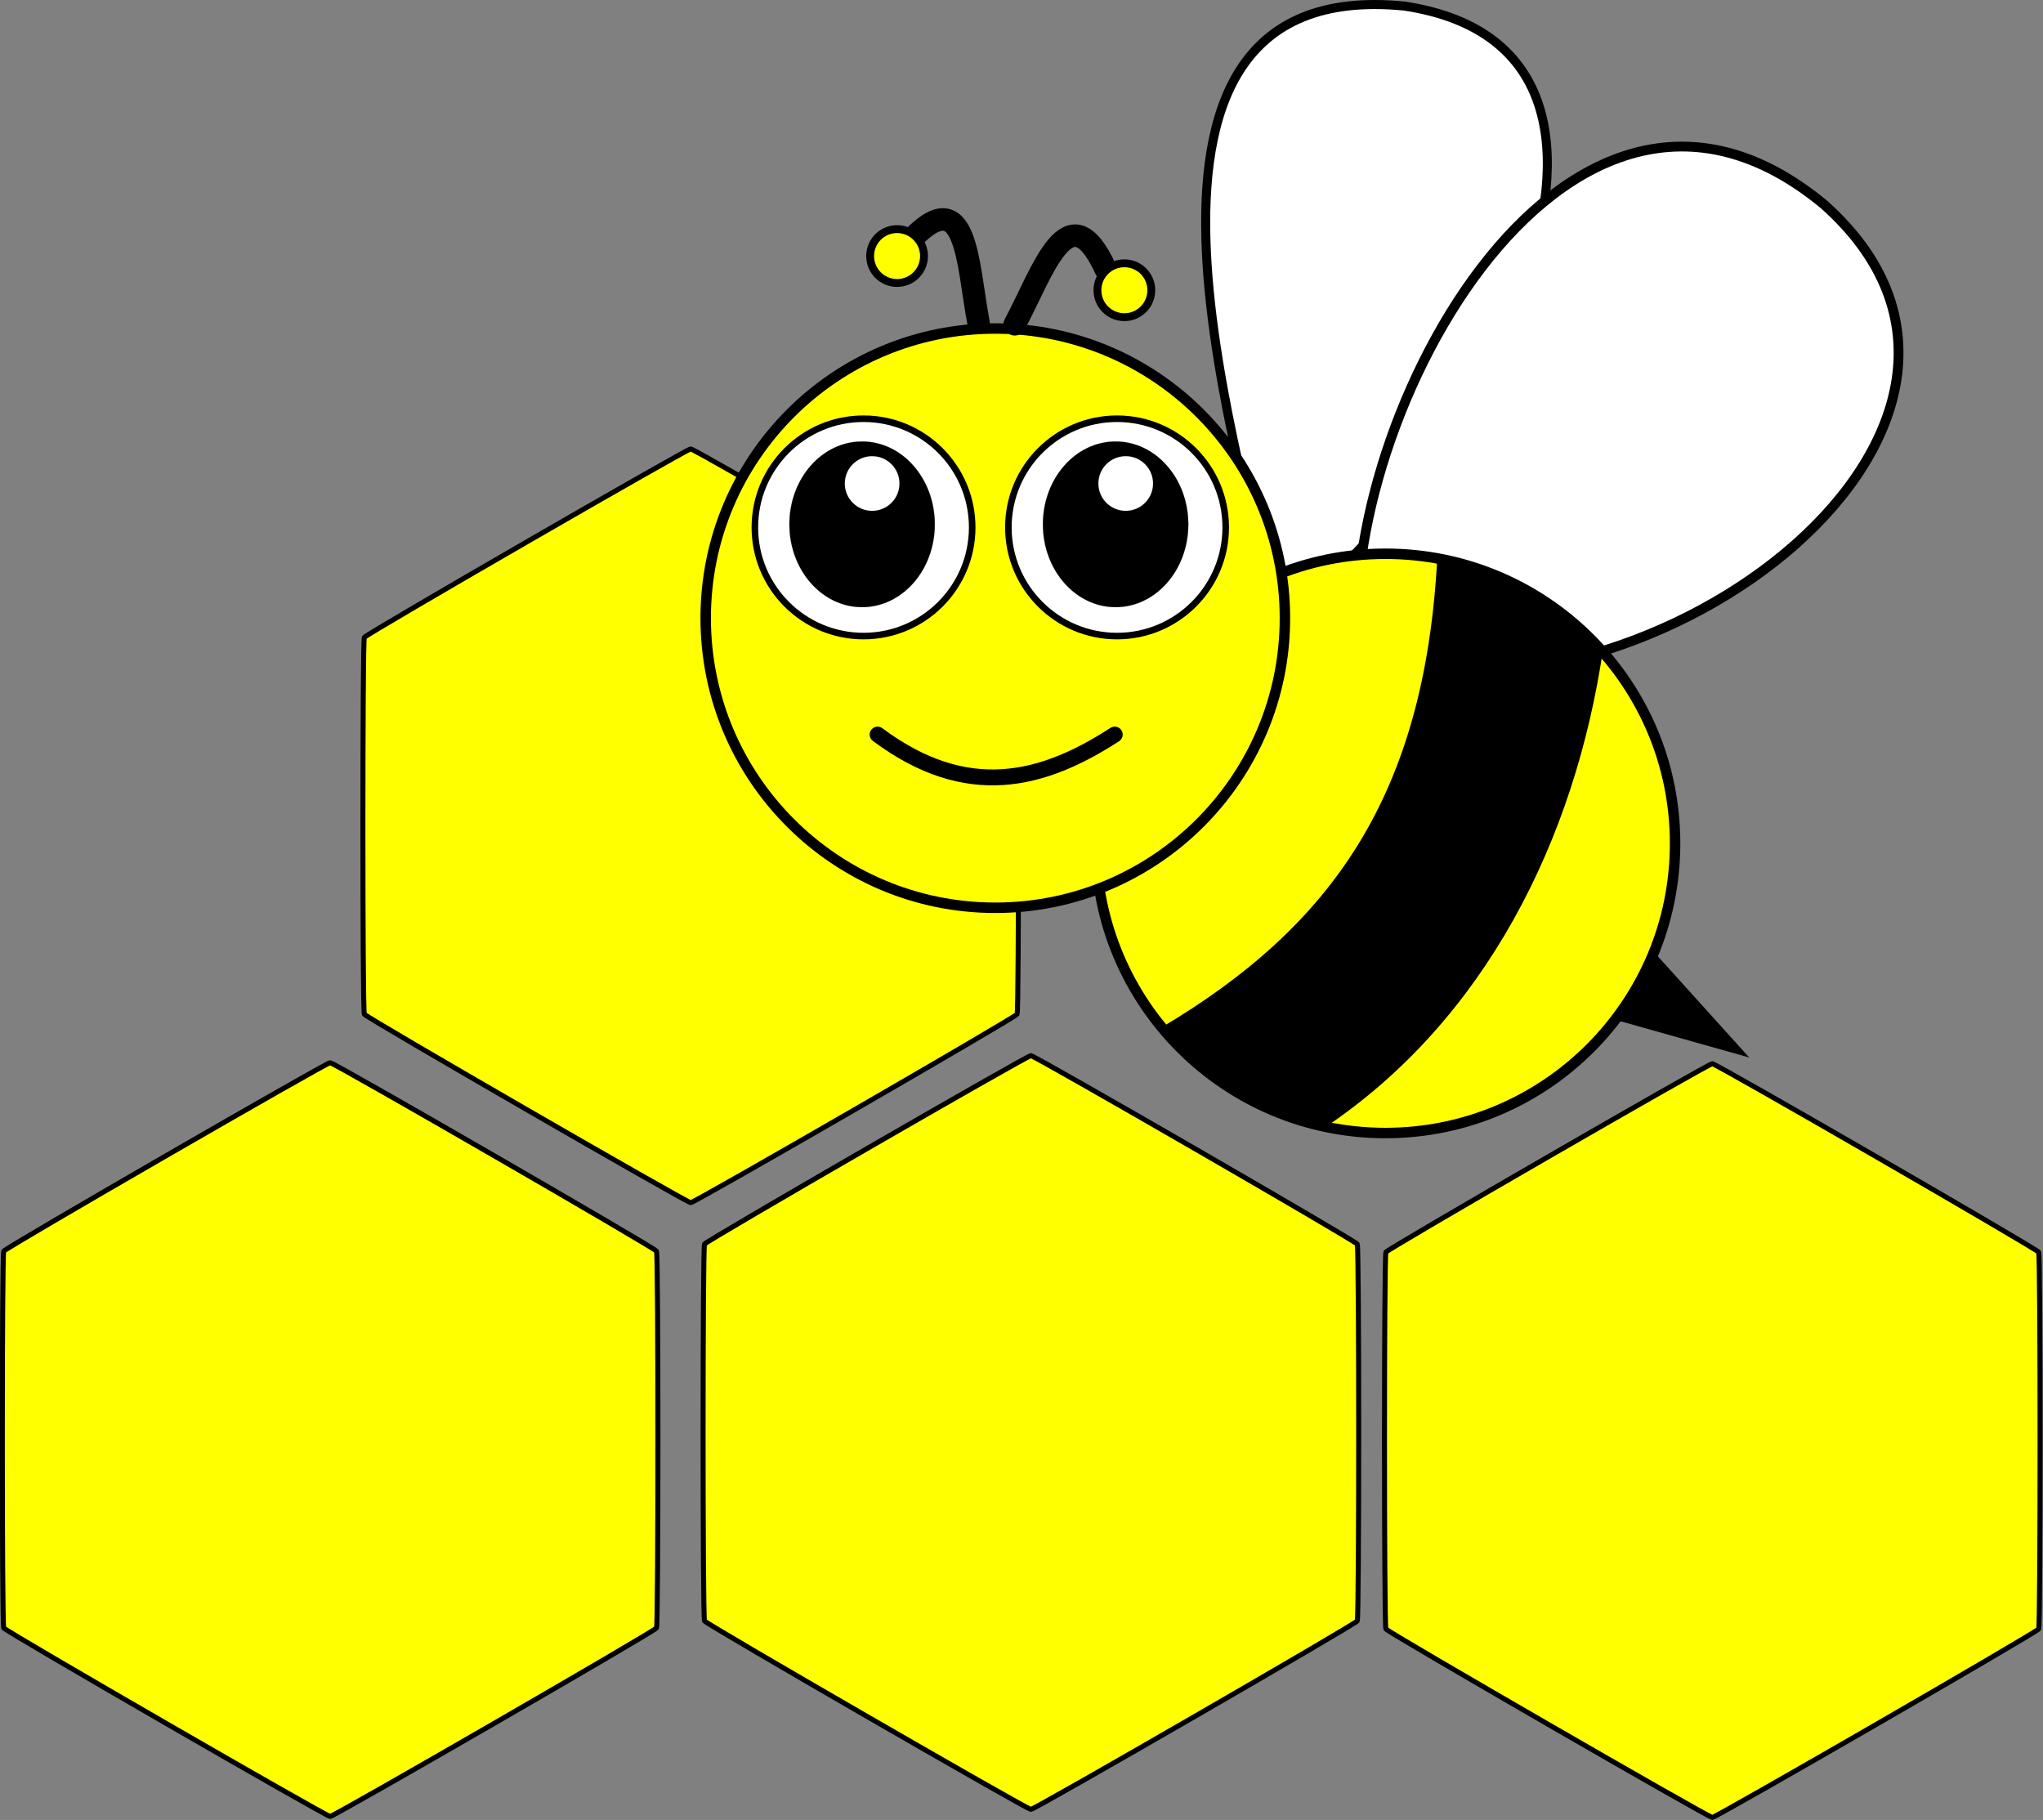 <?xml version="1.0" encoding="UTF-8" standalone="no"?>
<!-- Created with Inkscape (http://www.inkscape.org/) -->
<svg
    xmlns:inkscape="http://www.inkscape.org/namespaces/inkscape"
    xmlns:rdf="http://www.w3.org/1999/02/22-rdf-syntax-ns#"
    xmlns="http://www.w3.org/2000/svg"
    xmlns:sodipodi="http://sodipodi.sourceforge.net/DTD/sodipodi-0.dtd"
    xmlns:ns1="http://sozi.baierouge.fr"
    xmlns:cc="http://creativecommons.org/ns#"
    xmlns:xlink="http://www.w3.org/1999/xlink"
    xmlns:dc="http://purl.org/dc/elements/1.1/"
    id="svg2848"
    sodipodi:docname="abeille-ruche-bee-kawai.svg"
    viewBox="0 0 390.37 347.73"
    version="1.1"
    inkscape:version="0.47 r22583"
  >
  <rect x="0" y="0" width="390.37" height="347.73" fill="#808080" stroke="none"/>
  <title
      id="title6052"
    >Projet logo jvne</title
  >
  <sodipodi:namedview
      id="base"
      bordercolor="#666666"
      inkscape:pageshadow="2"
      inkscape:window-y="0"
      pagecolor="#ffffff"
      inkscape:window-height="799"
      inkscape:window-maximized="0"
      inkscape:zoom="0.37751929"
      inkscape:window-x="148"
      showgrid="false"
      borderopacity="1.0"
      inkscape:current-layer="layer1"
      inkscape:cx="-195.46686"
      inkscape:cy="165.2563"
      inkscape:window-width="827"
      inkscape:pageopacity="0.0"
      inkscape:document-units="px"
  />
  <g
      id="layer1"
      inkscape:label="Calque 1"
      inkscape:groupmode="layer"
      transform="translate(-1735.9 286.84)"
    >
    <g
        id="g3684"
      >
      <path
          id="path15540"
          style="stroke:#000000;stroke-linecap:round;stroke-width:2;fill:#ffff00"
          sodipodi:type="star"
          d="m-58.413-69.235c-1.506 0-129.72-74.021-130.47-75.326-0.753-1.305-0.753-149.35-0-150.65 0.753-1.305 128.96-75.326 130.47-75.326 1.506 0 129.72 74.021 130.47 75.326 0.753 1.305 0.753 149.35 0 150.65-0.753 1.305-128.96 75.326-130.47 75.326z"
          sodipodi:r1="150.65233"
          inkscape:flatsided="true"
          transform="matrix(.478 0 0 .478 1960.8 91.972)"
          sodipodi:arg2="2.0943951"
          sodipodi:arg1="1.5707963"
          inkscape:randomized="0"
          sodipodi:cy="-219.88768"
          sodipodi:cx="-58.41317"
          inkscape:rounded="0.01"
          sodipodi:r2="130.46875"
          sodipodi:sides="6"
      />
      <path
          id="path15542"
          style="stroke:#000000;stroke-linecap:round;stroke-width:2;fill:#ffff00"
          sodipodi:type="star"
          sodipodi:sides="6"
          sodipodi:r1="150.65233"
          sodipodi:r2="130.46875"
          sodipodi:arg1="1.5707963"
          sodipodi:arg2="2.0943951"
          transform="matrix(.478 0 0 .478 1826.9 93.317)"
          inkscape:randomized="0"
          sodipodi:cy="-219.88768"
          sodipodi:cx="-58.41317"
          inkscape:rounded="0.01"
          inkscape:flatsided="true"
          d="m-58.413-69.235c-1.506 0-129.72-74.021-130.47-75.326-0.753-1.305-0.753-149.35-0-150.65 0.753-1.305 128.96-75.326 130.47-75.326 1.506 0 129.72 74.021 130.47 75.326 0.753 1.305 0.753 149.35 0 150.65-0.753 1.305-128.96 75.326-130.47 75.326z"
      />
      <path
          id="path15544"
          style="stroke:#000000;stroke-linecap:round;stroke-width:2;fill:#ffff00"
          sodipodi:type="star"
          d="m-58.413-69.235c-1.506 0-129.72-74.021-130.47-75.326-0.753-1.305-0.753-149.35-0-150.65 0.753-1.305 128.96-75.326 130.47-75.326 1.506 0 129.72 74.021 130.47 75.326 0.753 1.305 0.753 149.35 0 150.65-0.753 1.305-128.96 75.326-130.47 75.326z"
          sodipodi:r1="150.65233"
          inkscape:flatsided="true"
          transform="matrix(.478 0 0 .478 2091 93.509)"
          sodipodi:arg2="2.0943951"
          sodipodi:arg1="1.5707963"
          inkscape:randomized="0"
          sodipodi:cy="-219.88768"
          sodipodi:cx="-58.41317"
          inkscape:rounded="0.01"
          sodipodi:r2="130.46875"
          sodipodi:sides="6"
      />
      <path
          id="path15644"
          style="stroke:#000000;stroke-linecap:round;stroke-width:2;fill:#ffff00"
          sodipodi:type="star"
          sodipodi:sides="6"
          sodipodi:r1="150.65233"
          sodipodi:r2="130.46875"
          sodipodi:arg1="1.5707963"
          sodipodi:arg2="2.0943951"
          transform="matrix(.478 0 0 .478 1895.8 -23.954)"
          inkscape:randomized="0"
          sodipodi:cy="-219.88768"
          sodipodi:cx="-58.41317"
          inkscape:rounded="0.01"
          inkscape:flatsided="true"
          d="m-58.413-69.235c-1.506 0-129.72-74.021-130.47-75.326-0.753-1.305-0.753-149.35-0-150.65 0.753-1.305 128.96-75.326 130.47-75.326 1.506 0 129.72 74.021 130.47 75.326 0.753 1.305 0.753 149.35 0 150.65-0.753 1.305-128.96 75.326-130.47 75.326z"
      />
      <g
          id="g15604"
          transform="translate(1351.2 -383.52)"
        >
        <path
            id="path15606"
            sodipodi:nodetypes="ccc"
            style="stroke:#000000;stroke-width:1.728px;fill:#ffffff"
            d="m628.01 215.7c-3.84-26.07-38.66-124.21 25.04-117.86 58.495 8.828 10.058 95.541-25.037 117.86z"
        />
        <path
            id="path15608"
            sodipodi:nodetypes="ccc"
            style="stroke:#000000;stroke-width:1.871px;fill:#ffffff"
            d="m644.58 223.06c-6.103-42.361 38.267-129 88.622-87.33 46.841 41.658-31.848 102.47-88.622 87.33z"
        />
        <path
            id="path15610"
            sodipodi:rx="55.338791"
            sodipodi:ry="55.338791"
            style="stroke:#000000;stroke-linecap:round;stroke-width:2;fill:#ffff00"
            sodipodi:type="arc"
            d="m352.02-56.946c0 30.563-24.776 55.339-55.339 55.339s-55.339-24.776-55.339-55.339 24.776-55.339 55.339-55.339 55.339 24.776 55.339 55.339z"
            transform="translate(352.75 314.77)"
            sodipodi:cy="-56.945683"
            sodipodi:cx="296.6774"
        />
        <path
            id="path15612"
            sodipodi:rx="55.338791"
            sodipodi:ry="55.338791"
            style="stroke:#000000;stroke-linecap:round;stroke-width:2;fill:#ffff00"
            sodipodi:type="arc"
            d="m352.02-56.946c0 30.563-24.776 55.339-55.339 55.339s-55.339-24.776-55.339-55.339 24.776-55.339 55.339-55.339 55.339 24.776 55.339 55.339z"
            transform="translate(278.2 271.73)"
            sodipodi:cy="-56.945683"
            sodipodi:cx="296.6774"
        />
        <path
            id="path15614"
            sodipodi:nodetypes="ccccc"
            style="stroke:#000000;stroke-width:1px;fill:#000000"
            d="m606.84 293.45c32.799-19.489 50.587-44.629 52.989-90.154 8.563 1.199 20.342 6.255 30.707 17.192-5.316 36.417-22.452 70.825-53.125 91.304-9.808-1.372-23.264-10.256-30.571-18.342z"
        />
        <g
            id="g15616"
            transform="matrix(1.253 0 0 1.253 76.995 -6.784)"
          >
          <path
              id="path15618"
              sodipodi:rx="57.142857"
              sodipodi:ry="57.142857"
              style="stroke:#000000;stroke-width:3.45;fill:#ffffff"
              sodipodi:type="arc"
              d="m177.14 592.36c0 31.559-25.584 57.143-57.143 57.143s-57.143-25.584-57.143-57.143 25.584-57.143 57.143-57.143 57.143 25.584 57.143 57.143z"
              transform="matrix(.29 0 0 .29 381.12 -8.789)"
              sodipodi:cy="592.36218"
              sodipodi:cx="120"
          />
          <path
              id="path15620"
              sodipodi:rx="57.142857"
              sodipodi:ry="57.142857"
              style="stroke:#000000;stroke-width:.1;fill:#000000"
              sodipodi:type="arc"
              d="m177.14 592.36c0 31.559-25.584 57.143-57.143 57.143s-57.143-25.584-57.143-57.143 25.584-57.143 57.143-57.143 57.143 25.584 57.143 57.143z"
              transform="matrix(.194 0 0 .221 392.42 31.614)"
              sodipodi:cy="592.36218"
              sodipodi:cx="120"
          />
          <path
              id="path15622"
              sodipodi:rx="57.142857"
              sodipodi:ry="57.142857"
              style="stroke:#000000;stroke-width:.1;fill:#ffffff"
              sodipodi:type="arc"
              d="m177.14 592.36c0 31.559-25.584 57.143-57.143 57.143s-57.143-25.584-57.143-57.143 25.584-57.143 57.143-57.143 57.143 25.584 57.143 57.143z"
              transform="matrix(.073 0 0 .073 408.48 113.06)"
              sodipodi:cy="592.36218"
              sodipodi:cx="120"
          />
          <path
              id="path15624"
              sodipodi:rx="57.142857"
              sodipodi:ry="57.142857"
              style="stroke:#000000;stroke-width:3.45;fill:#ffffff"
              sodipodi:type="arc"
              d="m177.14 592.36c0 31.559-25.584 57.143-57.143 57.143s-57.143-25.584-57.143-57.143 25.584-57.143 57.143-57.143 57.143 25.584 57.143 57.143z"
              transform="matrix(.29 0 0 .29 342.46 -8.789)"
              sodipodi:cy="592.36218"
              sodipodi:cx="120"
          />
          <path
              id="path15626"
              sodipodi:rx="57.142857"
              sodipodi:ry="57.142857"
              style="stroke:#000000;stroke-width:.1;fill:#000000"
              sodipodi:type="arc"
              d="m177.14 592.36c0 31.559-25.584 57.143-57.143 57.143s-57.143-25.584-57.143-57.143 25.584-57.143 57.143-57.143 57.143 25.584 57.143 57.143z"
              transform="matrix(.194 0 0 .221 353.76 31.614)"
              sodipodi:cy="592.36218"
              sodipodi:cx="120"
          />
          <path
              id="path15628"
              sodipodi:rx="57.142857"
              sodipodi:ry="57.142857"
              style="stroke:#000000;stroke-width:.1;fill:#ffffff"
              sodipodi:type="arc"
              d="m177.14 592.36c0 31.559-25.584 57.143-57.143 57.143s-57.143-25.584-57.143-57.143 25.584-57.143 57.143-57.143 57.143 25.584 57.143 57.143z"
              transform="matrix(.073 0 0 .073 369.81 113.06)"
              sodipodi:cy="592.36218"
              sodipodi:cx="120"
          />
        </g
        >
        <path
            id="path15630"
            style="stroke-linejoin:round;stroke:#000000;stroke-linecap:round;stroke-width:3.034px;fill:none"
            d="m552.39 237.03c17.1 12.773 31.599 8.896 45.313 0"
            inkscape:export-ydpi="1256.7957"
            sodipodi:nodetypes="cc"
            inkscape:export-xdpi="1256.7957"
        />
        <path
            id="path15632"
            sodipodi:nodetypes="cc"
            style="stroke-linejoin:round;stroke:#000000;stroke-linecap:round;stroke-width:4.3;fill:none"
            d="m571.67 158.33c-2.138-11.136-2.114-27.843-13.482-15.184"
        />
        <path
            id="path15634"
            sodipodi:nodetypes="cc"
            style="stroke-linejoin:round;stroke:#000000;stroke-linecap:round;stroke-width:4.3;fill:none"
            d="m578.6 158.64c5.353-9.996 10.298-25.954 17.388-10.488"
        />
        <path
            id="path15636"
            sodipodi:rx="55.338791"
            sodipodi:ry="55.338791"
            style="stroke:#000000;stroke-linecap:round;stroke-width:16.167;fill:#ffff00"
            sodipodi:type="arc"
            d="m352.02-56.946c0 30.563-24.776 55.339-55.339 55.339s-55.339-24.776-55.339-55.339 24.776-55.339 55.339-55.339 55.339 24.776 55.339 55.339z"
            transform="matrix(.093 0 0 .093 528.52 150.9)"
            sodipodi:cy="-56.945683"
            sodipodi:cx="296.6774"
        />
        <path
            id="path15638"
            sodipodi:rx="55.338791"
            sodipodi:ry="55.338791"
            style="stroke:#000000;stroke-linecap:round;stroke-width:16.167;fill:#ffff00"
            sodipodi:type="arc"
            d="m352.02-56.946c0 30.563-24.776 55.339-55.339 55.339s-55.339-24.776-55.339-55.339 24.776-55.339 55.339-55.339 55.339 24.776 55.339 55.339z"
            transform="matrix(.093 0 0 .093 571.95 157.43)"
            sodipodi:cy="-56.945683"
            sodipodi:cx="296.6774"
        />
        <path
            id="path15640"
            style="fill:#000000"
            d="m693.92 291.69 25.017 7.044-17.888-19.81-7.129 12.767z"
        />
      </g
      >
    </g
    >
    <flowRoot
        id="flowRoot16409"
        xml:space="preserve"
        style="font-size:40px;font-family:Bitstream Vera Sans;fill:#000000"
        transform="translate(-28.751 -189.93)"
      >
      <flowRegion
          id="flowRegion16411"
        >
        <rect
            id="rect16413"
            y="1450.1"
            width="31.816"
            x="2280.1"
            height="41.537"
        />
      </flowRegion
      >
      <flowPara
          id="flowPara16415"
        >t</flowPara
      >
    </flowRoot
    >
  </g
  >
</svg
>
